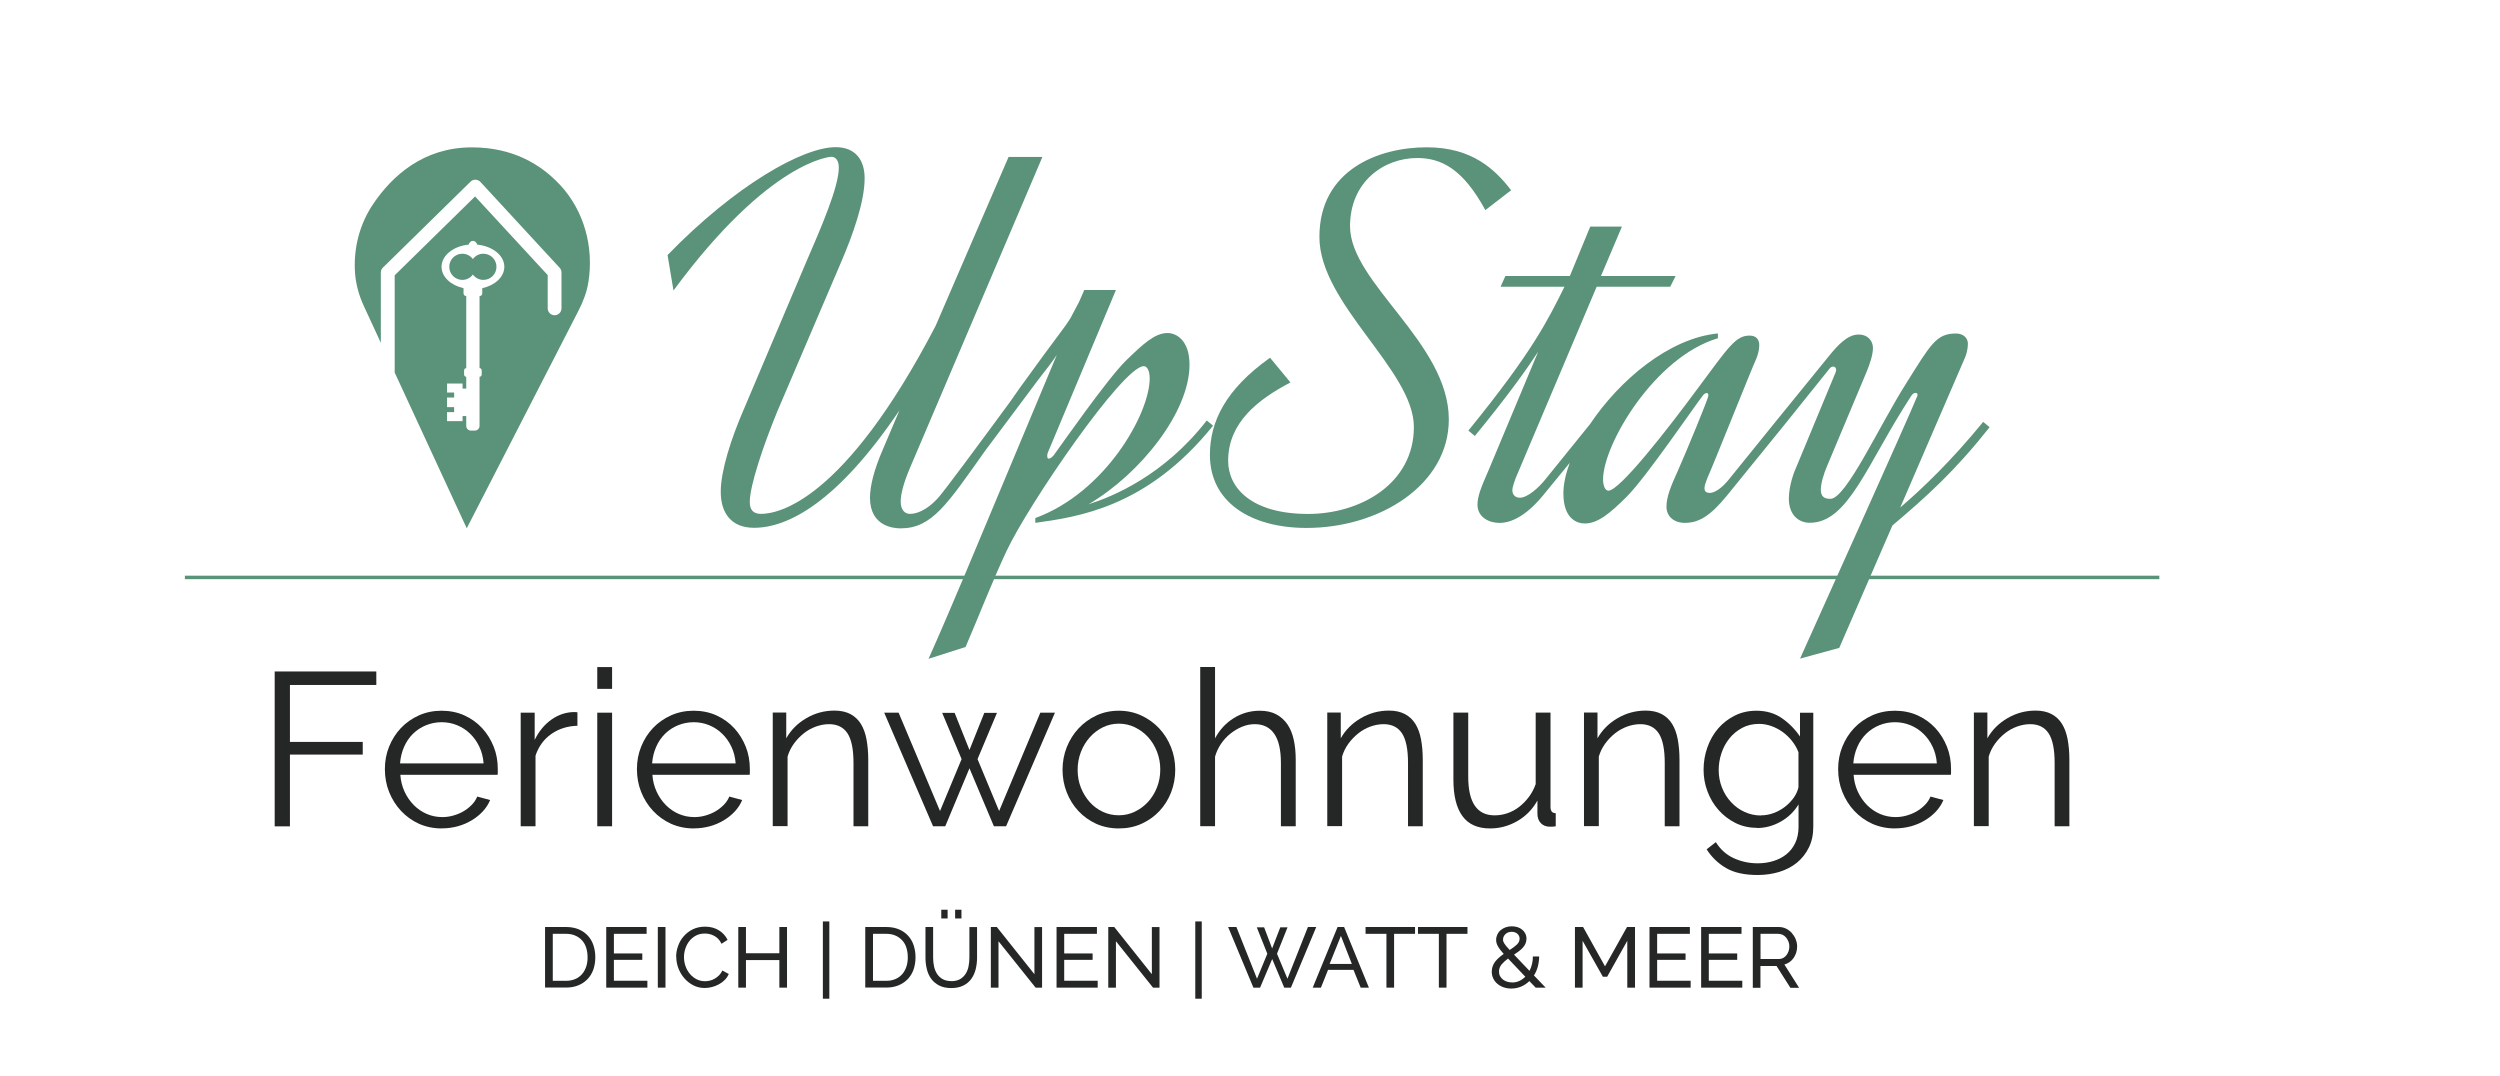 <?xml version="1.0" encoding="UTF-8"?><svg id="Ebene_1" xmlns="http://www.w3.org/2000/svg" viewBox="0 0 359.14 154.63"><defs><style>.cls-1{fill:#252626;}.cls-2{fill:#5a927a;}</style></defs><rect class="cls-2" x="26.56" y="82.7" width="283.64" height=".5"/><g><path class="cls-1" d="M39.46,118.7v-22.24h14.6v1.94h-12.41v8.18h10.46v1.82h-10.46v10.31h-2.19Z"/><path class="cls-1" d="M63.46,119.01c-1.19,0-2.28-.23-3.27-.67-.99-.45-1.85-1.07-2.58-1.85-.73-.78-1.3-1.69-1.71-2.71-.41-1.02-.61-2.12-.61-3.29s.2-2.23,.61-3.24c.41-1.01,.97-1.9,1.69-2.66,.72-.76,1.58-1.37,2.59-1.82,1-.45,2.09-.67,3.26-.67s2.28,.22,3.27,.67c.99,.45,1.84,1.06,2.55,1.83,.71,.77,1.26,1.66,1.66,2.66,.4,1,.59,2.07,.59,3.2v.5c0,.17-.01,.28-.03,.34h-13.97c.06,.88,.27,1.69,.61,2.43,.34,.74,.79,1.38,1.33,1.93,.54,.54,1.16,.97,1.86,1.27,.7,.3,1.45,.45,2.24,.45,.52,0,1.04-.07,1.57-.22,.52-.15,1-.34,1.44-.6,.44-.25,.83-.56,1.19-.92s.63-.77,.81-1.21l1.85,.5c-.25,.61-.61,1.15-1.06,1.64-.46,.49-.99,.92-1.6,1.28-.61,.37-1.27,.65-2,.85-.73,.2-1.49,.3-2.29,.3Zm6.01-9.34c-.06-.88-.27-1.68-.61-2.4-.34-.72-.78-1.34-1.32-1.86-.53-.52-1.15-.93-1.85-1.22s-1.45-.44-2.24-.44-1.55,.15-2.26,.44-1.33,.7-1.86,1.22c-.53,.52-.96,1.15-1.28,1.88s-.52,1.53-.58,2.38h12Z"/><path class="cls-1" d="M82.95,104.26c-1.44,.04-2.69,.44-3.76,1.19s-1.82,1.79-2.26,3.1v10.15h-2.13v-16.32h2.01v3.91c.61-1.25,1.42-2.23,2.44-2.94,1.02-.71,2.12-1.06,3.29-1.06,.17,0,.3,.01,.41,.03v1.94Z"/><path class="cls-1" d="M85.8,98.96v-3.13h2.13v3.13h-2.13Zm0,19.74v-16.32h2.13v16.32h-2.13Z"/><path class="cls-1" d="M99.67,119.01c-1.19,0-2.28-.23-3.27-.67-.99-.45-1.85-1.07-2.58-1.85-.73-.78-1.3-1.69-1.71-2.71-.41-1.02-.61-2.12-.61-3.29s.2-2.23,.61-3.24c.41-1.01,.97-1.9,1.69-2.66,.72-.76,1.58-1.37,2.59-1.82,1-.45,2.09-.67,3.26-.67s2.28,.22,3.27,.67c.99,.45,1.84,1.06,2.55,1.83,.71,.77,1.26,1.66,1.66,2.66,.4,1,.59,2.07,.59,3.2v.5c0,.17-.01,.28-.03,.34h-13.97c.06,.88,.27,1.69,.61,2.43,.34,.74,.79,1.38,1.33,1.93,.54,.54,1.16,.97,1.86,1.27,.7,.3,1.45,.45,2.24,.45,.52,0,1.04-.07,1.57-.22,.52-.15,1-.34,1.44-.6,.44-.25,.83-.56,1.19-.92s.63-.77,.81-1.21l1.85,.5c-.25,.61-.61,1.15-1.06,1.64-.46,.49-.99,.92-1.6,1.28-.61,.37-1.27,.65-2,.85-.73,.2-1.49,.3-2.29,.3Zm6.01-9.34c-.06-.88-.27-1.68-.61-2.4-.34-.72-.78-1.34-1.32-1.86-.53-.52-1.15-.93-1.85-1.22s-1.45-.44-2.24-.44-1.55,.15-2.26,.44-1.33,.7-1.86,1.22c-.53,.52-.96,1.15-1.28,1.88s-.52,1.53-.58,2.38h12Z"/><path class="cls-1" d="M124.74,118.7h-2.13v-9.12c0-1.94-.29-3.35-.86-4.23-.58-.88-1.46-1.32-2.65-1.32-.63,0-1.25,.12-1.88,.34-.63,.23-1.21,.55-1.74,.97s-1.01,.91-1.43,1.49c-.42,.58-.72,1.2-.91,1.86v9.99h-2.13v-16.32h1.94v3.7c.67-1.19,1.62-2.15,2.87-2.88,1.24-.73,2.59-1.1,4.06-1.1,.9,0,1.66,.17,2.29,.5,.63,.34,1.13,.81,1.5,1.41s.65,1.35,.81,2.22,.25,1.85,.25,2.91v9.55Z"/><path class="cls-1" d="M149.45,102.38h2.1l-7.02,16.32h-1.75l-3.51-8.33-3.48,8.33h-1.75l-7.02-16.32h2.07l5.95,14.13,3.1-7.46-2.79-6.64h1.79l2.13,5.33,2.13-5.33h1.82l-2.79,6.64,3.1,7.46,5.92-14.13Z"/><path class="cls-1" d="M160.73,119.01c-1.19,0-2.28-.23-3.26-.67-.98-.45-1.83-1.06-2.55-1.83-.72-.77-1.28-1.67-1.68-2.69-.4-1.02-.6-2.1-.6-3.23s.2-2.24,.61-3.26c.41-1.02,.97-1.92,1.69-2.69,.72-.77,1.57-1.39,2.55-1.85,.98-.46,2.06-.69,3.23-.69s2.25,.23,3.24,.69c.99,.46,1.85,1.08,2.57,1.85,.72,.77,1.28,1.67,1.69,2.69s.61,2.11,.61,3.26-.2,2.2-.59,3.23c-.4,1.02-.96,1.92-1.68,2.69-.72,.77-1.58,1.38-2.57,1.83-.99,.45-2.08,.67-3.27,.67Zm-5.92-8.4c0,.92,.16,1.77,.47,2.55,.31,.78,.74,1.47,1.27,2.07,.53,.59,1.16,1.06,1.88,1.39,.72,.34,1.49,.5,2.3,.5s1.58-.17,2.3-.52,1.35-.81,1.9-1.41c.54-.59,.97-1.29,1.28-2.08,.31-.79,.47-1.65,.47-2.57s-.16-1.75-.47-2.55c-.31-.8-.74-1.5-1.28-2.1-.54-.59-1.18-1.06-1.9-1.41s-1.49-.52-2.3-.52-1.58,.17-2.29,.52-1.34,.82-1.88,1.43c-.54,.61-.97,1.31-1.28,2.11-.31,.8-.47,1.67-.47,2.58Z"/><path class="cls-1" d="M186.14,118.7h-2.13v-9.12c0-1.86-.32-3.25-.96-4.17-.64-.92-1.57-1.38-2.8-1.38-.61,0-1.21,.12-1.8,.36-.59,.24-1.15,.57-1.68,.99s-.98,.91-1.36,1.47-.67,1.18-.86,1.85v9.99h-2.13v-22.87h2.13v10.25c.65-1.23,1.55-2.2,2.69-2.91,1.15-.71,2.39-1.06,3.73-1.06,.94,0,1.73,.17,2.38,.52s1.18,.83,1.6,1.44,.72,1.36,.91,2.23c.19,.87,.28,1.82,.28,2.87v9.55Z"/><path class="cls-1" d="M204.4,118.7h-2.13v-9.12c0-1.94-.29-3.35-.86-4.23-.58-.88-1.46-1.32-2.65-1.32-.63,0-1.25,.12-1.88,.34-.63,.23-1.21,.55-1.74,.97s-1.01,.91-1.43,1.49c-.42,.58-.72,1.2-.91,1.86v9.99h-2.13v-16.32h1.94v3.7c.67-1.19,1.62-2.15,2.87-2.88,1.24-.73,2.59-1.1,4.06-1.1,.9,0,1.66,.17,2.29,.5,.63,.34,1.13,.81,1.5,1.41s.65,1.35,.81,2.22,.25,1.85,.25,2.91v9.55Z"/><path class="cls-1" d="M214.05,119.01c-1.78,0-3.1-.59-3.96-1.77-.87-1.18-1.3-2.94-1.3-5.28v-9.59h2.13v9.21c0,3.7,1.26,5.55,3.79,5.55,.63,0,1.24-.1,1.85-.31,.61-.21,1.16-.51,1.68-.91s.97-.87,1.38-1.41,.74-1.16,.99-1.85v-10.28h2.13v13.57c0,.58,.25,.88,.75,.88v1.88c-.25,.04-.45,.06-.61,.06h-.33c-.5-.02-.91-.2-1.22-.53s-.47-.78-.47-1.35v-1.88c-.71,1.28-1.68,2.26-2.9,2.96-1.22,.7-2.52,1.05-3.9,1.05Z"/><path class="cls-1" d="M241.28,118.7h-2.13v-9.12c0-1.94-.29-3.35-.86-4.23-.58-.88-1.46-1.32-2.65-1.32-.63,0-1.25,.12-1.88,.34-.63,.23-1.21,.55-1.74,.97s-1.01,.91-1.43,1.49c-.42,.58-.72,1.2-.91,1.86v9.99h-2.13v-16.32h1.94v3.7c.67-1.19,1.62-2.15,2.87-2.88,1.24-.73,2.59-1.1,4.06-1.1,.9,0,1.66,.17,2.29,.5,.63,.34,1.13,.81,1.5,1.41s.65,1.35,.81,2.22,.25,1.85,.25,2.91v9.55Z"/><path class="cls-1" d="M252.37,118.92c-1.13,0-2.16-.24-3.09-.71s-1.73-1.09-2.41-1.86c-.68-.77-1.21-1.66-1.58-2.66-.38-1-.56-2.04-.56-3.1,0-1.13,.18-2.21,.55-3.24s.88-1.94,1.55-2.71c.67-.77,1.47-1.39,2.4-1.85s1.96-.69,3.09-.69c1.4,0,2.61,.35,3.63,1.05,1.02,.7,1.9,1.58,2.63,2.65v-3.41h1.91v16.38c0,1.13-.21,2.13-.64,2.99-.43,.87-1,1.59-1.72,2.18-.72,.58-1.57,1.02-2.54,1.32-.97,.29-2,.44-3.09,.44-1.88,0-3.39-.33-4.54-1-1.15-.67-2.08-1.57-2.79-2.69l1.32-1.03c.65,1.04,1.5,1.81,2.57,2.3,1.07,.49,2.21,.74,3.45,.74,.79,0,1.54-.11,2.26-.33,.71-.22,1.33-.54,1.86-.97,.53-.43,.96-.97,1.27-1.63,.31-.66,.47-1.43,.47-2.3v-3.23c-.63,1.04-1.48,1.87-2.57,2.48-1.09,.61-2.22,.91-3.41,.91Zm.6-1.79c.63,0,1.24-.11,1.85-.34,.61-.23,1.15-.54,1.64-.92,.49-.39,.9-.82,1.24-1.3,.33-.48,.55-.97,.66-1.47v-5.04c-.23-.59-.54-1.13-.94-1.63-.4-.5-.85-.93-1.35-1.29-.5-.35-1.04-.64-1.61-.84s-1.15-.31-1.74-.31c-.92,0-1.74,.19-2.46,.58s-1.33,.89-1.83,1.52c-.5,.63-.88,1.34-1.14,2.13-.26,.79-.39,1.6-.39,2.41,0,.88,.16,1.71,.47,2.51,.31,.79,.75,1.49,1.3,2.08,.55,.6,1.19,1.07,1.93,1.41s1.52,.52,2.38,.52Z"/><path class="cls-1" d="M272.23,119.01c-1.19,0-2.28-.23-3.27-.67-.99-.45-1.85-1.07-2.58-1.85-.73-.78-1.3-1.69-1.71-2.71-.41-1.02-.61-2.12-.61-3.29s.2-2.23,.61-3.24c.41-1.01,.97-1.9,1.69-2.66,.72-.76,1.58-1.37,2.59-1.82,1-.45,2.09-.67,3.26-.67s2.28,.22,3.27,.67c.99,.45,1.84,1.06,2.55,1.83,.71,.77,1.26,1.66,1.66,2.66,.4,1,.59,2.07,.59,3.2v.5c0,.17-.01,.28-.03,.34h-13.97c.06,.88,.27,1.69,.61,2.43,.34,.74,.79,1.38,1.33,1.93,.54,.54,1.16,.97,1.86,1.27,.7,.3,1.45,.45,2.24,.45,.52,0,1.04-.07,1.57-.22,.52-.15,1-.34,1.44-.6,.44-.25,.83-.56,1.19-.92s.63-.77,.81-1.21l1.85,.5c-.25,.61-.61,1.15-1.06,1.64-.46,.49-.99,.92-1.6,1.28-.61,.37-1.27,.65-2,.85-.73,.2-1.49,.3-2.29,.3Zm6.01-9.34c-.06-.88-.27-1.68-.61-2.4-.34-.72-.78-1.34-1.32-1.86-.53-.52-1.15-.93-1.85-1.22s-1.45-.44-2.24-.44-1.55,.15-2.26,.44-1.33,.7-1.86,1.22c-.53,.52-.96,1.15-1.28,1.88s-.52,1.53-.58,2.38h12Z"/><path class="cls-1" d="M297.29,118.7h-2.13v-9.12c0-1.94-.29-3.35-.86-4.23-.58-.88-1.46-1.32-2.65-1.32-.63,0-1.25,.12-1.88,.34-.63,.23-1.21,.55-1.74,.97s-1.01,.91-1.43,1.49c-.42,.58-.72,1.2-.91,1.86v9.99h-2.13v-16.32h1.94v3.7c.67-1.19,1.62-2.15,2.87-2.88,1.24-.73,2.59-1.1,4.06-1.1,.9,0,1.66,.17,2.29,.5,.63,.34,1.13,.81,1.5,1.41s.65,1.35,.81,2.22,.25,1.85,.25,2.91v9.55Z"/></g><g><g><path class="cls-2" d="M203.58,22.7c3.47,0,6.56,1.54,9.8,7.48l3.7-2.85c-2.31-3.01-5.63-6.17-12.11-6.17-6.94,0-15.43,3.24-15.43,12.88s13.57,19.13,13.57,27.3-7.71,12.49-15.19,12.49c-8.18,0-11.49-3.78-11.49-7.63,0-5.48,4.24-8.79,8.95-11.26l-2.93-3.55c-6.4,4.55-8.64,9.18-8.64,13.96,0,6.79,5.86,10.49,13.88,10.49,10.49,0,20.44-6.17,20.44-15.58,0-11.03-14.19-19.59-14.19-27.76,0-6.4,4.86-9.8,9.64-9.8Z"/><path class="cls-2" d="M284.86,60.65c-4.55,5.55-8.56,9.41-11.88,12.26l9.33-21.6c.23-.54,.39-1.31,.39-1.93,0-.85-.69-1.47-1.7-1.47-2.85,0-3.63,1.54-7.17,7.17-3.86,6.09-8.64,16.58-10.87,16.58-.69,0-1.39-.16-1.39-1.31,0-.85,.39-2.24,.93-3.47l5.63-13.42c.54-1.31,.93-2.55,.93-3.47s-.62-1.93-2.08-1.93c-1.54,0-2.93,1.47-4.24,3.09l-7.4,9.1h0l-6.86,8.48c-1.08,1.39-2.16,2.08-2.85,2.08-.46,0-.77-.16-.77-.69,0-.39,.23-.93,.39-1.39,.85-1.85,6.4-15.81,7.02-17.12,.23-.54,.46-1.31,.46-2.01,0-.77-.38-1.39-1.39-1.39-2.01,0-3.01,1.62-7.48,7.63-4.32,5.86-11.18,14.65-12.8,14.65-.46,0-.77-.69-.77-1.62,0-5.01,7.4-17.59,16.5-20.28v-.69c-7.06,.69-14.17,6.75-18.38,13.04l-6.29,7.78c-1.08,1.39-2.7,2.78-3.78,2.78-.69,0-1.08-.46-1.08-1.08,0-.46,.31-1.23,.46-1.7l11.65-27.53h10.57l.77-1.54h-10.72l3.01-7.1h-4.55l-2.93,7.1h-9.26l-.69,1.54h9.18c-2.39,4.78-4.47,9.18-13.81,20.67l.93,.77c4.94-6.02,7.48-9.64,9.1-12.11l-7.1,16.97c-1.08,2.47-1.62,3.78-1.62,5.01,0,1.77,1.62,2.62,3.16,2.62,1.93,0,4.17-1.31,6.56-4.32l3.54-4.32c-.59,1.59-.92,3.09-.92,4.4,0,3.55,1.85,4.32,3.09,4.32,1.85,0,3.62-1.46,6.02-3.86,2.78-2.78,9.87-13.19,10.8-14.35,.23-.39,.54-.54,.69-.54s.23,.15,.23,.39c0,.39-3.16,8.02-4.32,10.64-1.08,2.39-1.7,3.86-1.7,5.32,0,1.39,1.08,2.31,2.62,2.31,1.93,0,3.55-.85,6.02-3.86l8.33-10.26h0l6.32-7.87c.23-.31,.38-.46,.69-.46,.15,0,.39,.15,.39,.46,0,.08,0,.23-.08,.39l-5.63,13.57c-.31,.62-1.08,2.7-1.08,4.55,0,2.24,1.31,3.47,3.01,3.47,5.55,0,8.18-8.41,14.5-18.12,.23-.39,.46-.54,.69-.54,.39,0,.31,.46,.15,.69-.69,1.85-16.74,37.48-16.74,37.48l5.63-1.54,7.64-17.59c4.94-4.16,9.02-7.87,13.96-14.11l-.93-.77Z"/><path class="cls-2" d="M173.35,60.41c-6.17,7.95-13.57,10.95-16.97,12.03,7.48-4.4,14.5-13.27,14.5-20.05,0-3.55-1.93-4.55-3.16-4.55-1.85,0-3.55,1.62-6.02,4.01-2.78,2.78-9.49,12.42-10.34,13.57-.31,.31-.46,.46-.69,.46-.15,0-.23-.08-.23-.39,0-.08,0-.31,.15-.62l9.72-23.21h-4.52c-.01-.07-.02-.08-.03,0l-.74,1.7c-.4,.78-.87,1.65-1.19,2.25-.85,1.45-1.7,2.3-7.36,10.16-.11,.15-.68,.97-1.32,1.89-4.62,6.29-9.6,13.02-10.38,13.86-.32,.35-.61,.62-.86,.85-1.05,.89-2.13,1.45-3.21,1.45-.62,0-1.31-.46-1.31-1.77,0-1,.39-2.62,1.31-4.78l19.05-44.73h-4.86l-10.49,24.29c-13.19,25.3-22.67,26.99-25.07,26.99-1.08,0-1.62-.54-1.62-1.7,0-2.31,1.85-7.87,3.93-12.96l9.1-21.29c1.77-4.09,3.47-8.87,3.47-12.26,0-2.62-1.31-4.47-4.17-4.47-4.7,0-14.42,5.48-24.14,15.5l.85,5.09c13.88-18.82,22.67-19.21,22.67-19.21,.69,0,1.08,.62,1.08,1.54,0,2.78-2.47,8.48-4.78,13.81l-9.02,21.29c-1.62,3.78-3.16,8.41-3.16,11.49s1.54,5.17,4.78,5.17c4.86,0,11.96-3.63,20.9-16.89l-2.39,5.63c-1.31,3.01-1.85,5.32-1.85,6.94,0,4.17,3.47,4.4,4.4,4.4,4.51,0,6.7-3.48,12.18-11.2l7.63-10.2c1.09-1.39,2.04-2.62,2.63-3.52l-10.49,25.07s-4.86,11.72-7.94,18.59l5.32-1.7c1.7-3.93,3.93-9.64,5.86-13.73,3.08-6.63,16.74-26.61,19.74-26.61,.54,0,.85,.77,.85,1.77,0,5.01-6.32,16.35-16.43,20.05v.69c6.02-.85,16.04-2.16,25.53-13.96l-.93-.77Z"/></g><g><path class="cls-2" d="M69.44,36.45c-.62,0-1.17,.3-1.51,.77-.34-.46-.89-.77-1.51-.77-1.04,0-1.88,.84-1.88,1.88s.84,1.88,1.88,1.88c.62,0,1.17-.3,1.51-.77,.34,.46,.89,.77,1.51,.77,1.04,0,1.88-.84,1.88-1.88s-.84-1.88-1.88-1.88Z"/><path class="cls-2" d="M80.43,26.54c-2.75-2.95-6.79-5.37-12.65-5.37-6.94,0-11.42,4.08-14.14,8.09-2.02,2.97-2.9,6.52-2.63,10.05,.13,1.63,.59,3.22,1.28,4.7l2.42,5.24v-10.1c0-.27,.11-.53,.3-.71l12.58-12.34c.2-.2,.47-.31,.75-.28,.23,0,.49,.12,.67,.31l11.39,12.34c.17,.19,.26,.42,.26,.67v5.16c0,.55-.45,.99-.99,.99s-.99-.45-.99-.99v-4.78l-10.43-11.3-11.55,11.33v13.97l10.35,22.37,16.05-31.25c.67-1.3,1.2-2.68,1.43-4.13,.79-5.02-.6-10.22-4.1-13.98Zm-11.15,14.86s0,.02,0,.02v.74c0,.2-.17,.37-.37,.37h-.02v10.35c.17,0,.31,.15,.31,.33v.59c0,.18-.14,.32-.31,.33v7.05c0,.38-.31,.68-.68,.68h-.55c-.38,0-.68-.31-.68-.68v-1.41h-.53v.73h-2.23v-1.29h1.02v-.72h-1.02v-1.38h1.02v-.72h-1.02v-1.29h2.23v.73h.53v-1.7c-.17,0-.31-.15-.31-.33v-.59c0-.18,.14-.32,.31-.33v-10.35h-.02c-.2,0-.37-.17-.37-.37v-.74s0-.02,0-.02c-1.83-.41-3.16-1.63-3.16-3.07,0-1.63,1.69-2.97,3.89-3.19,.11-.32,.34-.54,.62-.54s.51,.22,.62,.54c2.2,.22,3.89,1.56,3.89,3.19,0,1.44-1.33,2.66-3.16,3.07Z"/></g></g><g><path class="cls-1" d="M78.3,141.88v-8.71h3.02c.7,0,1.31,.12,1.83,.34,.53,.23,.97,.54,1.32,.93s.62,.85,.79,1.38,.26,1.09,.26,1.69c0,.66-.1,1.26-.29,1.8-.2,.54-.48,.99-.85,1.37-.37,.38-.81,.67-1.33,.88-.52,.21-1.1,.31-1.74,.31h-3.02Zm6.11-4.37c0-.49-.07-.94-.2-1.36s-.33-.77-.6-1.06c-.27-.29-.59-.53-.98-.69-.38-.17-.82-.25-1.31-.25h-1.91v6.75h1.91c.5,0,.94-.09,1.33-.26s.71-.41,.97-.71,.45-.66,.59-1.07,.2-.86,.2-1.34Z"/><path class="cls-1" d="M93,140.9v.98h-5.91v-8.71h5.8v.98h-4.7v2.82h4.08v.92h-4.08v3h4.81Z"/><path class="cls-1" d="M94.5,141.88v-8.71h1.1v8.71h-1.1Z"/><path class="cls-1" d="M97.13,137.46c0-.52,.09-1.04,.28-1.56,.18-.52,.45-.99,.81-1.4,.36-.41,.79-.75,1.31-1,.51-.25,1.1-.38,1.75-.38,.78,0,1.44,.18,2,.53s.97,.81,1.24,1.37l-.87,.56c-.13-.28-.29-.51-.47-.7-.18-.19-.38-.34-.6-.45s-.44-.2-.67-.25c-.23-.05-.45-.07-.67-.07-.48,0-.91,.1-1.28,.3-.37,.2-.68,.46-.94,.79-.25,.32-.44,.69-.57,1.09-.13,.4-.19,.81-.19,1.22,0,.46,.08,.89,.23,1.31s.36,.78,.63,1.1c.27,.32,.59,.57,.96,.76,.37,.19,.77,.28,1.2,.28,.23,0,.46-.03,.71-.09,.24-.06,.47-.15,.69-.28,.22-.13,.43-.29,.62-.48,.19-.19,.35-.42,.47-.69l.92,.5c-.14,.33-.33,.62-.58,.86-.25,.25-.53,.46-.85,.63-.32,.17-.65,.3-1,.39s-.7,.13-1.03,.13c-.6,0-1.14-.13-1.64-.39s-.93-.6-1.29-1.02c-.36-.42-.65-.9-.85-1.43-.2-.54-.3-1.08-.3-1.64Z"/><path class="cls-1" d="M113.06,133.17v8.71h-1.1v-3.96h-4.8v3.96h-1.1v-8.71h1.1v3.77h4.8v-3.77h1.1Z"/><path class="cls-1" d="M118.21,143.47v-11.1h.93v11.1h-.93Z"/><path class="cls-1" d="M124.3,141.88v-8.71h3.02c.7,0,1.31,.12,1.83,.34,.53,.23,.97,.54,1.32,.93s.62,.85,.79,1.38,.26,1.09,.26,1.69c0,.66-.1,1.26-.29,1.8-.2,.54-.48,.99-.85,1.37-.37,.38-.81,.67-1.33,.88-.52,.21-1.1,.31-1.74,.31h-3.02Zm6.11-4.37c0-.49-.07-.94-.2-1.36s-.33-.77-.6-1.06c-.27-.29-.59-.53-.98-.69-.38-.17-.82-.25-1.31-.25h-1.91v6.75h1.91c.5,0,.94-.09,1.33-.26s.71-.41,.97-.71,.45-.66,.59-1.07,.2-.86,.2-1.34Z"/><path class="cls-1" d="M136.66,140.95c.51,0,.93-.1,1.26-.29,.33-.2,.6-.45,.8-.77s.34-.67,.42-1.08c.08-.41,.12-.82,.12-1.23v-4.4h1.1v4.4c0,.59-.07,1.15-.2,1.67s-.35,.99-.64,1.39c-.29,.4-.68,.72-1.15,.95-.47,.23-1.04,.35-1.71,.35s-1.28-.12-1.75-.37c-.47-.25-.86-.57-1.15-.98-.29-.4-.5-.87-.62-1.4-.13-.53-.19-1.07-.19-1.62v-4.4h1.1v4.4c0,.43,.04,.85,.13,1.26,.09,.4,.23,.76,.43,1.07s.47,.56,.8,.75,.75,.29,1.25,.29Zm-1.44-9.01v-1.25h.91v1.25h-.91Zm1.99,0v-1.25h.91v1.25h-.91Z"/><path class="cls-1" d="M143.44,135.23v6.65h-1.1v-8.71h.86l5.4,6.78v-6.77h1.1v8.7h-.93l-5.32-6.65Z"/><path class="cls-1" d="M157.69,140.9v.98h-5.91v-8.71h5.8v.98h-4.7v2.82h4.08v.92h-4.08v3h4.81Z"/><path class="cls-1" d="M160.31,135.23v6.65h-1.1v-8.71h.86l5.4,6.78v-6.77h1.1v8.7h-.93l-5.32-6.65Z"/><path class="cls-1" d="M171.71,143.47v-11.1h.93v11.1h-.93Z"/><path class="cls-1" d="M180.56,133.22h1.04l1.15,3.03,1.17-3.03h1.04l-1.51,3.79,1.5,3.59,2.94-7.43h1.2l-3.64,8.71h-.96l-1.73-4.11-1.74,4.11h-.96l-3.63-8.71h1.19l2.96,7.43,1.48-3.59-1.51-3.79Z"/><path class="cls-1" d="M192.16,133.17h.93l3.56,8.71h-1.18l-1.03-2.55h-3.66l-1.02,2.55h-1.18l3.57-8.71Zm2.04,5.3l-1.57-4.02-1.62,4.02h3.19Z"/><path class="cls-1" d="M203.27,134.15h-3v7.73h-1.1v-7.73h-3v-.98h7.11v.98Z"/><path class="cls-1" d="M210.8,134.15h-3v7.73h-1.1v-7.73h-3v-.98h7.11v.98Z"/><path class="cls-1" d="M220.61,141.88l-.91-.94c-.35,.34-.75,.61-1.18,.79-.44,.18-.91,.28-1.4,.28-.4,0-.77-.06-1.12-.18s-.64-.29-.9-.51-.45-.47-.59-.77c-.14-.29-.21-.62-.21-.97,0-.29,.05-.55,.14-.8,.09-.25,.22-.47,.38-.67,.16-.2,.34-.39,.55-.57,.2-.18,.42-.34,.65-.5-.2-.22-.36-.42-.5-.6-.14-.18-.25-.35-.34-.51s-.15-.31-.19-.45c-.04-.14-.06-.29-.06-.45,0-.28,.06-.54,.17-.78,.11-.24,.27-.45,.47-.62s.44-.31,.71-.41c.27-.1,.57-.15,.89-.15,.29,0,.57,.04,.83,.12s.48,.2,.67,.36c.19,.16,.34,.34,.45,.56s.17,.47,.17,.74c0,.25-.05,.47-.14,.69-.09,.21-.22,.41-.38,.59s-.35,.36-.57,.52c-.22,.16-.45,.33-.7,.49l2.22,2.33c.15-.29,.28-.62,.36-.96s.13-.72,.13-1.11h.9c0,.53-.08,1.03-.2,1.48-.13,.46-.31,.88-.55,1.25l1.68,1.75h-1.42Zm-3.38-.74c.37,0,.71-.07,1.03-.22,.32-.15,.6-.35,.86-.61l-2.48-2.61c-.38,.28-.7,.57-.94,.86-.24,.3-.36,.64-.36,1.02,0,.25,.05,.47,.16,.66s.25,.36,.42,.49,.38,.23,.6,.3c.22,.07,.46,.1,.71,.1Zm-1.31-6.14c0,.09,.01,.18,.04,.26s.08,.18,.15,.29c.07,.11,.17,.24,.29,.39,.12,.15,.28,.33,.48,.53,.42-.27,.77-.53,1.03-.78,.26-.25,.39-.53,.39-.84,0-.29-.11-.52-.32-.71-.21-.18-.48-.28-.81-.28-.37,0-.67,.11-.9,.33s-.35,.48-.35,.79Z"/><path class="cls-1" d="M233.77,141.88v-6.73l-2.89,5.16h-.62l-2.91-5.16v6.73h-1.1v-8.71h1.17l3.15,5.65,3.16-5.65h1.15v8.71h-1.1Z"/><path class="cls-1" d="M242.87,140.9v.98h-5.91v-8.71h5.8v.98h-4.7v2.82h4.08v.92h-4.08v3h4.81Z"/><path class="cls-1" d="M250.29,140.9v.98h-5.91v-8.71h5.8v.98h-4.7v2.82h4.08v.92h-4.08v3h4.81Z"/><path class="cls-1" d="M251.8,141.88v-8.71h3.73c.38,0,.74,.08,1.06,.24,.32,.16,.6,.37,.83,.64,.23,.27,.42,.56,.55,.9s.2,.67,.2,1.01c0,.3-.04,.6-.13,.88-.09,.28-.21,.54-.37,.77-.16,.23-.35,.43-.58,.59-.22,.16-.48,.28-.75,.36l2.11,3.34h-1.25l-1.99-3.13h-2.31v3.13h-1.1Zm1.1-4.11h2.64c.23,0,.44-.05,.62-.15,.18-.1,.34-.23,.47-.4,.13-.17,.23-.36,.31-.58s.11-.45,.11-.69-.04-.48-.13-.69-.2-.41-.34-.58c-.14-.17-.31-.3-.5-.39-.19-.09-.39-.14-.61-.14h-2.56v3.62Z"/></g></svg>